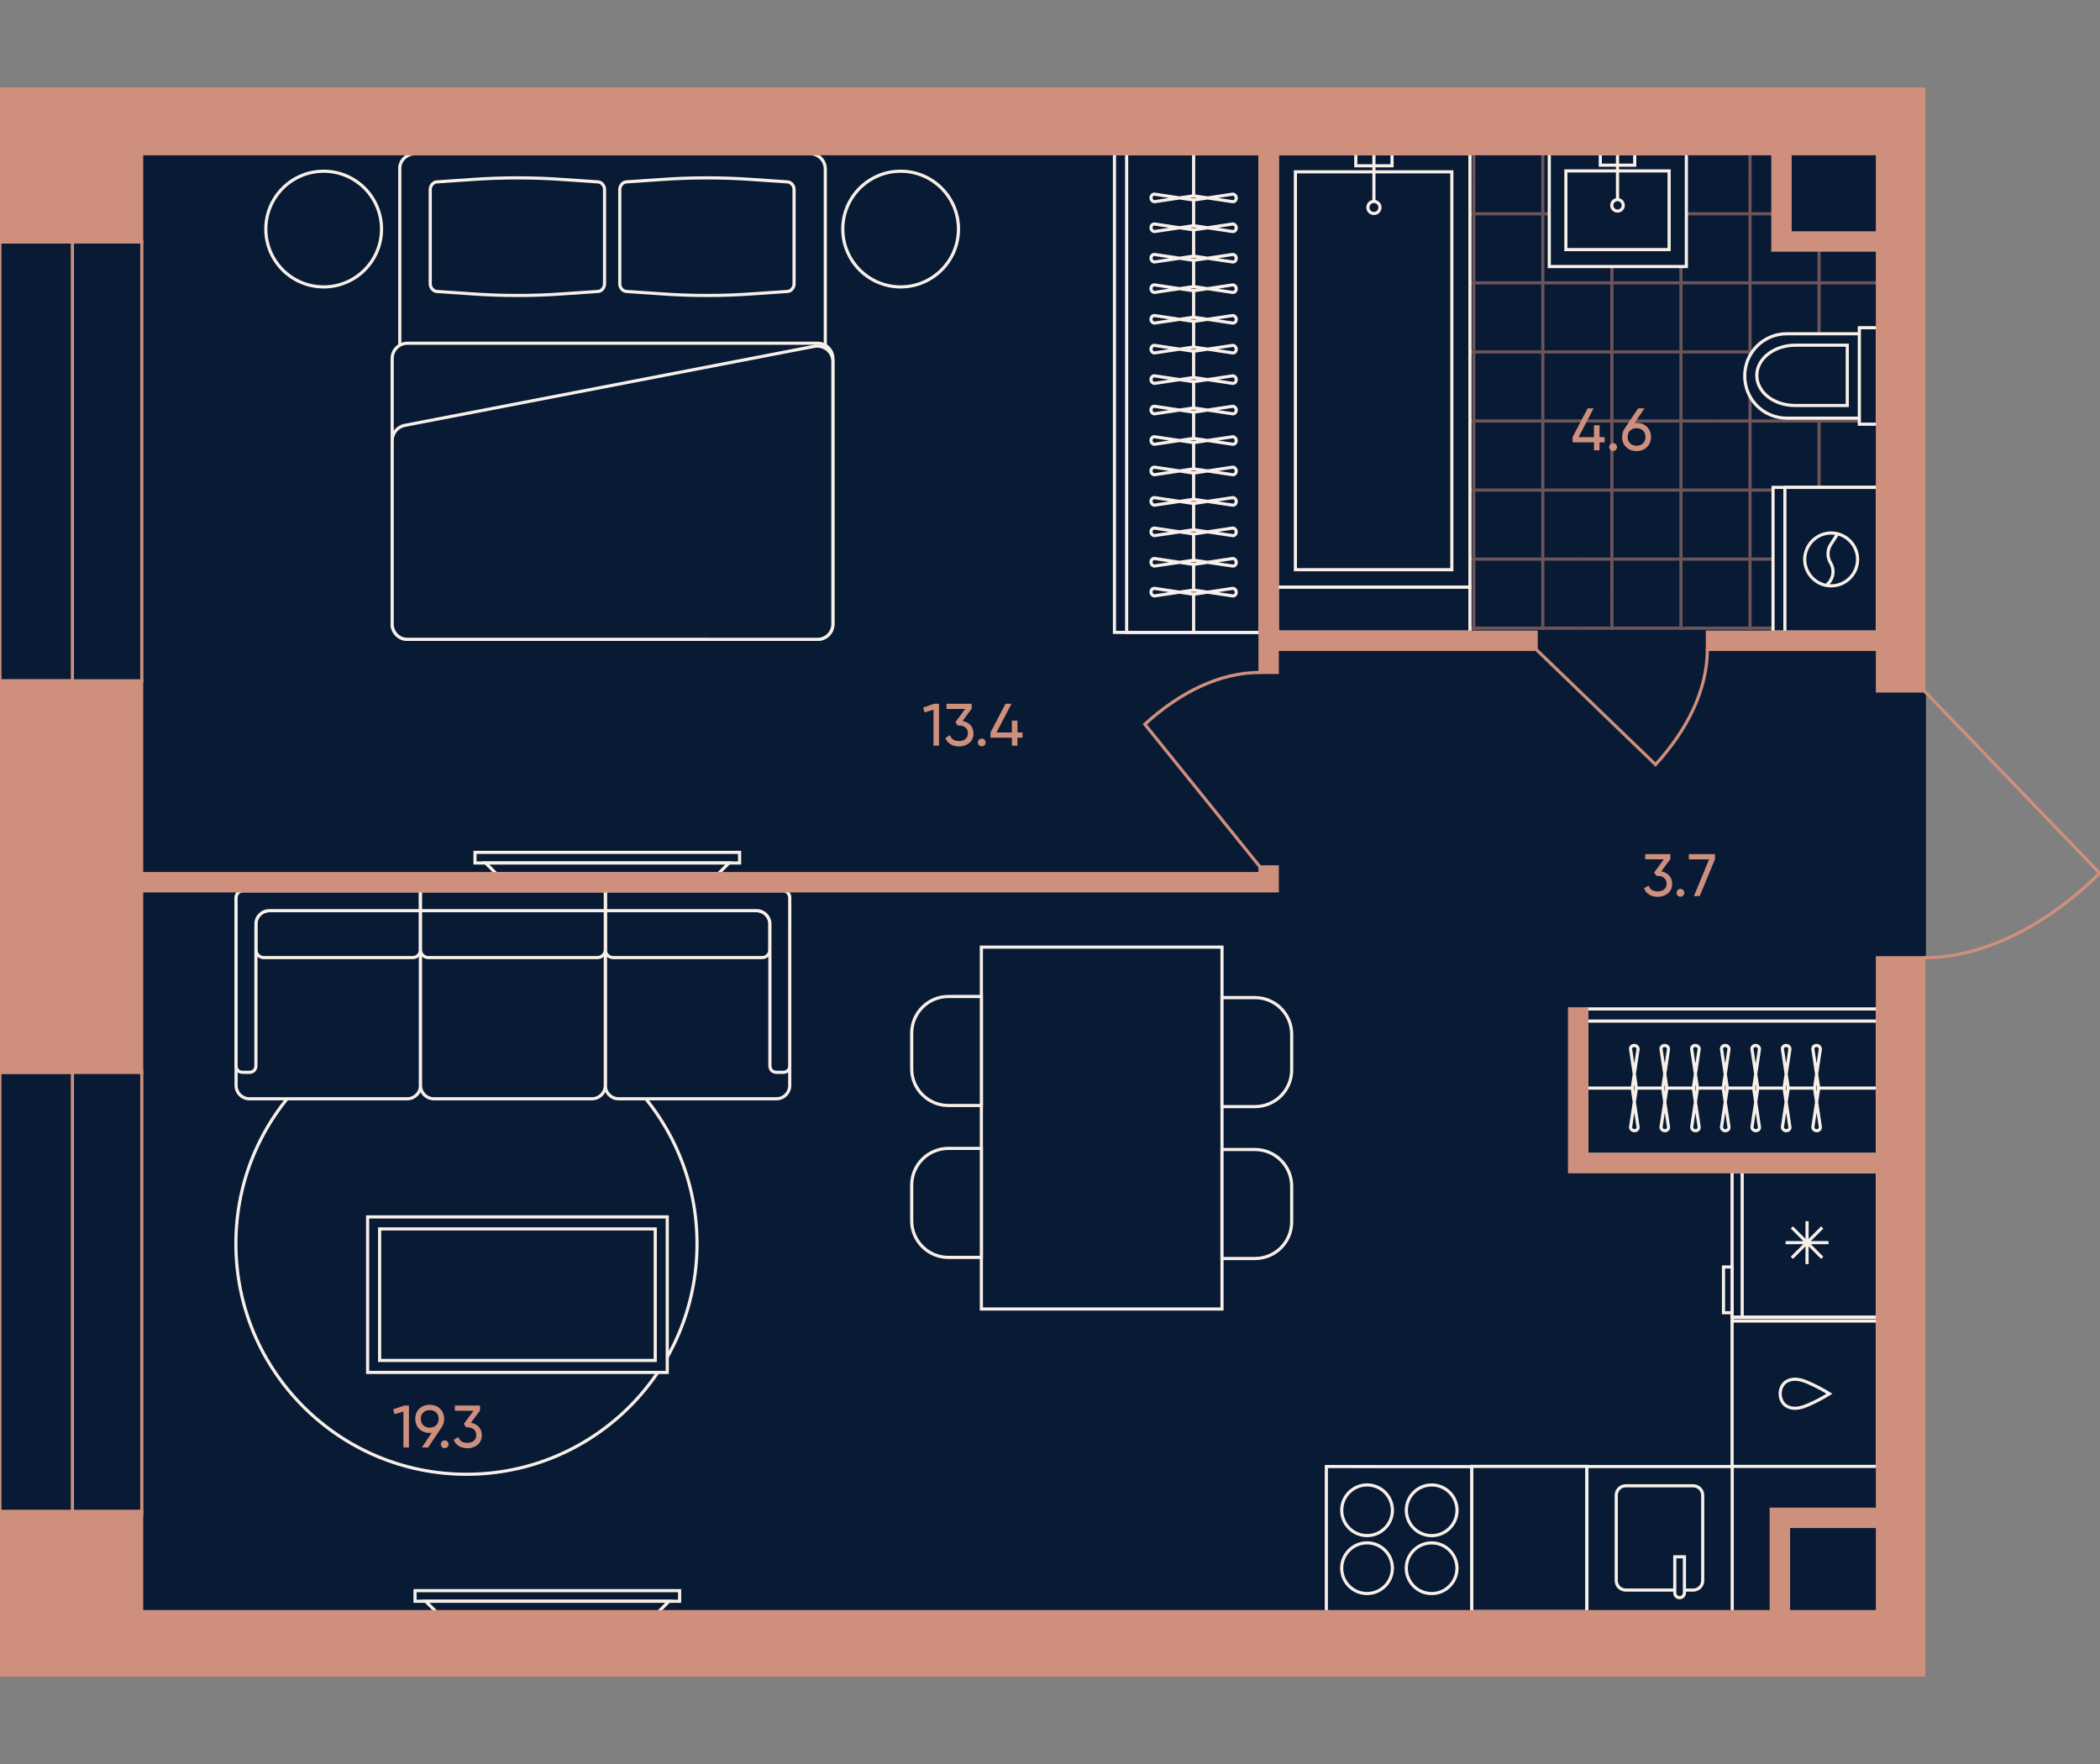 <?xml version="1.0" encoding="utf-8"?>
<!-- Generator: Adobe Illustrator 27.9.0, SVG Export Plug-In . SVG Version: 6.00 Build 0)  -->
<svg version="1.1" id="plan" xmlns="http://www.w3.org/2000/svg" xmlns:xlink="http://www.w3.org/1999/xlink" x="0px" y="0px"
	 viewBox="0 0 500 420" style="enable-background:new 0 0 500 420;" xml:space="preserve">
<rect x="0" y="0" width="500" height="420" fill="#808080" stroke="none"/>
<style type="text/css">
	.st0{fill:#091A35;stroke:#091A35;stroke-width:0.75;}
	.st1{clip-path:url(#SVGID_00000130649142400471330120000014200480373017543301_);}
	.st2{opacity:0.5;clip-path:url(#SVGID_00000018956224374132856980000017853924733639955380_);}
	.st3{fill:none;stroke:#CF8F7D;stroke-width:0.75;}
	.st4{opacity:0.5;clip-path:url(#SVGID_00000065779401178686255070000007861182942023727532_);}
	.st5{opacity:0.5;clip-path:url(#SVGID_00000092428589774787434150000013019483800429760190_);}
	.st6{opacity:0.5;clip-path:url(#SVGID_00000145027990631019000110000018124349105824464302_);}
	.st7{opacity:0.5;clip-path:url(#SVGID_00000031886723092831192750000014534538263360237246_);}
	.st8{opacity:0.5;clip-path:url(#SVGID_00000165224432443043618600000001362951641435883419_);}
	.st9{opacity:0.5;clip-path:url(#SVGID_00000082326253164416523130000017424286103201886890_);}
	.st10{opacity:0.5;clip-path:url(#SVGID_00000052801636052143687660000006951218490455804599_);}
	.st11{opacity:0.5;clip-path:url(#SVGID_00000048484635971368020700000003746931489429210534_);}
	.st12{opacity:0.5;clip-path:url(#SVGID_00000106851542862261548270000007938245176962345904_);}
	.st13{opacity:0.5;clip-path:url(#SVGID_00000009568284678356814160000010367341649622839969_);}
	.st14{opacity:0.5;clip-path:url(#SVGID_00000000906833038695240120000010548625371046172859_);}
	.st15{opacity:0.5;clip-path:url(#SVGID_00000131361746292341049610000016618996727737839534_);}
	.st16{opacity:0.5;clip-path:url(#SVGID_00000029742592893545076430000009236247502589610123_);}
	.st17{opacity:0.5;clip-path:url(#SVGID_00000127759396342010633660000005649766434184220593_);}
	.st18{opacity:0.5;clip-path:url(#SVGID_00000017483204106949319310000002214538321390761605_);}
	.st19{opacity:0.5;clip-path:url(#SVGID_00000008117131244480974810000008160895706371796657_);}
	.st20{opacity:0.5;clip-path:url(#SVGID_00000001662851408117092790000016073192667404229539_);}
	.st21{opacity:0.5;clip-path:url(#SVGID_00000177485493005531131890000004294010627674408593_);}
	.st22{opacity:0.5;clip-path:url(#SVGID_00000120557986530780634460000008791700940660378791_);}
	.st23{opacity:0.5;clip-path:url(#SVGID_00000026874226422466121480000000841692275818850989_);}
	.st24{opacity:0.5;clip-path:url(#SVGID_00000135681443826144746780000017497079001285758647_);}
	.st25{opacity:0.5;clip-path:url(#SVGID_00000026856610627802871960000010683537536667462285_);}
	.st26{opacity:0.5;clip-path:url(#SVGID_00000157271326856643615860000001540503876008013454_);}
	.st27{opacity:0.5;clip-path:url(#SVGID_00000060745340209796998680000003287737239101313179_);}
	.st28{opacity:0.5;clip-path:url(#SVGID_00000145055008334415096860000006713389584827256194_);}
	.st29{opacity:0.5;clip-path:url(#SVGID_00000123434907895990333040000014046829554593627814_);}
	.st30{opacity:0.5;clip-path:url(#SVGID_00000133487703989178558070000006402205914160719039_);}
	.st31{opacity:0.5;clip-path:url(#SVGID_00000075129932526338313440000006155766337965901222_);}
	.st32{opacity:0.5;clip-path:url(#SVGID_00000129173665897144572730000003376936233535699634_);}
	.st33{fill:#091A35;}
	.st34{fill:#091A35;stroke:#F8F0E8;stroke-width:0.75;}
	.st35{fill:none;stroke:#F8F0E8;stroke-width:0.75;}
	.st36{fill-rule:evenodd;clip-rule:evenodd;fill:#091A35;stroke:#F8F0E8;stroke-width:0.75;}
	.st37{fill:none;stroke:#F8F0E8;stroke-width:0.75;stroke-miterlimit:10;}
	.st38{fill:#CF8F7D;}
	.st39{fill:none;stroke:#CF8F7D;stroke-width:0.75;stroke-miterlimit:10;}
	.st40{fill:#CF8F7D;stroke:#CF8F7D;stroke-width:0.75;stroke-miterlimit:10;}
	.st41{fill:none;stroke:#CF8F7D;stroke-width:0.75;stroke-linecap:square;}
</style>
<g id="Floor">
	
		<rect id="_x31_0_00000023241087109692955470000005382281502304382352_" x="-0.075" y="21.161" class="st0" width="458.252" height="377.678"/>
	<g id="Wet_Floor_00000109721621690908538090000002631325872727103110_">
		<g>
			<defs>
				<polygon id="SVGID_1_" points="303.62,150.013 303.62,36.103 422.596,36.103 422.596,59.06 447.5,59.06 
					447.5,150.013 				"/>
			</defs>
			<clipPath id="SVGID_00000083771800853750492090000001281637525152278413_">
				<use xlink:href="#SVGID_1_"  style="overflow:visible;"/>
			</clipPath>
			<g style="clip-path:url(#SVGID_00000083771800853750492090000001281637525152278413_);">
				<g>
					<defs>
						
							<rect id="SVGID_00000176002511229977579290000012892489433722769329_" x="441.337" y="9.787" width="32.889" height="32.889"/>
					</defs>
					<clipPath id="SVGID_00000010287013958993017180000012694254365263916699_">
						<use xlink:href="#SVGID_00000176002511229977579290000012892489433722769329_"  style="overflow:visible;"/>
					</clipPath>
					<g style="opacity:0.5;clip-path:url(#SVGID_00000010287013958993017180000012694254365263916699_);">
						<line class="st3" x1="474.226" y1="18.009" x2="441.337" y2="18.009"/>
						<line class="st3" x1="441.337" y1="34.453" x2="474.226" y2="34.453"/>
						<line class="st3" x1="449.559" y1="9.787" x2="449.559" y2="42.676"/>
						<line class="st3" x1="466.004" y1="42.676" x2="466.004" y2="9.787"/>
					</g>
				</g>
			</g>
			<g style="clip-path:url(#SVGID_00000083771800853750492090000001281637525152278413_);">
				<g>
					<defs>
						
							<rect id="SVGID_00000162335144954760019920000016130148607015376561_" x="441.337" y="42.676" width="32.889" height="32.889"/>
					</defs>
					<clipPath id="SVGID_00000127723405455148425520000011082248433803981962_">
						<use xlink:href="#SVGID_00000162335144954760019920000016130148607015376561_"  style="overflow:visible;"/>
					</clipPath>
					<g style="opacity:0.5;clip-path:url(#SVGID_00000127723405455148425520000011082248433803981962_);">
						<line class="st3" x1="474.226" y1="50.898" x2="441.337" y2="50.898"/>
						<line class="st3" x1="441.337" y1="67.343" x2="474.226" y2="67.343"/>
						<line class="st3" x1="449.559" y1="42.676" x2="449.559" y2="75.565"/>
						<line class="st3" x1="466.004" y1="75.565" x2="466.004" y2="42.676"/>
					</g>
				</g>
			</g>
			<g style="clip-path:url(#SVGID_00000083771800853750492090000001281637525152278413_);">
				<g>
					<defs>
						
							<rect id="SVGID_00000152977759583538346290000001443151979479728045_" x="441.337" y="75.565" width="32.889" height="32.889"/>
					</defs>
					<clipPath id="SVGID_00000121966785450058477030000004498940855139977877_">
						<use xlink:href="#SVGID_00000152977759583538346290000001443151979479728045_"  style="overflow:visible;"/>
					</clipPath>
					<g style="opacity:0.5;clip-path:url(#SVGID_00000121966785450058477030000004498940855139977877_);">
						<line class="st3" x1="474.226" y1="83.787" x2="441.337" y2="83.787"/>
						<line class="st3" x1="441.337" y1="100.232" x2="474.226" y2="100.232"/>
						<line class="st3" x1="449.559" y1="75.565" x2="449.559" y2="108.454"/>
						<line class="st3" x1="466.004" y1="108.454" x2="466.004" y2="75.565"/>
					</g>
				</g>
			</g>
			<g style="clip-path:url(#SVGID_00000083771800853750492090000001281637525152278413_);">
				<g>
					<defs>
						
							<rect id="SVGID_00000030447609299587978770000007757526746425625738_" x="441.337" y="108.454" width="32.889" height="32.889"/>
					</defs>
					<clipPath id="SVGID_00000017510170569929568420000008926996387870504880_">
						<use xlink:href="#SVGID_00000030447609299587978770000007757526746425625738_"  style="overflow:visible;"/>
					</clipPath>
					<g style="opacity:0.5;clip-path:url(#SVGID_00000017510170569929568420000008926996387870504880_);">
						<line class="st3" x1="474.226" y1="116.677" x2="441.337" y2="116.677"/>
						<line class="st3" x1="441.337" y1="133.121" x2="474.226" y2="133.121"/>
						<line class="st3" x1="449.559" y1="108.454" x2="449.559" y2="141.344"/>
						<line class="st3" x1="466.004" y1="141.344" x2="466.004" y2="108.454"/>
					</g>
				</g>
			</g>
			<g style="clip-path:url(#SVGID_00000083771800853750492090000001281637525152278413_);">
				<g>
					<defs>
						
							<rect id="SVGID_00000165943660646870406770000008024769871866123674_" x="441.337" y="141.344" width="32.889" height="32.889"/>
					</defs>
					<clipPath id="SVGID_00000031189444552928116480000001898192747309785755_">
						<use xlink:href="#SVGID_00000165943660646870406770000008024769871866123674_"  style="overflow:visible;"/>
					</clipPath>
					<g style="opacity:0.5;clip-path:url(#SVGID_00000031189444552928116480000001898192747309785755_);">
						<line class="st3" x1="474.226" y1="149.566" x2="441.337" y2="149.566"/>
						<line class="st3" x1="441.337" y1="166.011" x2="474.226" y2="166.011"/>
						<line class="st3" x1="449.559" y1="141.344" x2="449.559" y2="174.233"/>
						<line class="st3" x1="466.004" y1="174.233" x2="466.004" y2="141.344"/>
					</g>
				</g>
			</g>
			<g style="clip-path:url(#SVGID_00000083771800853750492090000001281637525152278413_);">
				<g>
					<defs>
						
							<rect id="SVGID_00000109719197612103483660000017088415266849308860_" x="408.448" y="9.787" width="32.889" height="32.889"/>
					</defs>
					<clipPath id="SVGID_00000036945568480259059090000000709463137655445135_">
						<use xlink:href="#SVGID_00000109719197612103483660000017088415266849308860_"  style="overflow:visible;"/>
					</clipPath>
					<g style="opacity:0.5;clip-path:url(#SVGID_00000036945568480259059090000000709463137655445135_);">
						<line class="st3" x1="441.337" y1="18.009" x2="408.448" y2="18.009"/>
						<line class="st3" x1="408.448" y1="34.453" x2="441.337" y2="34.453"/>
						<line class="st3" x1="416.67" y1="9.787" x2="416.67" y2="42.676"/>
						<line class="st3" x1="433.115" y1="42.676" x2="433.115" y2="9.787"/>
					</g>
				</g>
			</g>
			<g style="clip-path:url(#SVGID_00000083771800853750492090000001281637525152278413_);">
				<g>
					<defs>
						
							<rect id="SVGID_00000168799862632879837720000012823833868866163098_" x="408.448" y="42.676" width="32.889" height="32.889"/>
					</defs>
					<clipPath id="SVGID_00000022553105589112436130000018244729389162981506_">
						<use xlink:href="#SVGID_00000168799862632879837720000012823833868866163098_"  style="overflow:visible;"/>
					</clipPath>
					<g style="opacity:0.5;clip-path:url(#SVGID_00000022553105589112436130000018244729389162981506_);">
						<line class="st3" x1="441.337" y1="50.898" x2="408.448" y2="50.898"/>
						<line class="st3" x1="408.448" y1="67.343" x2="441.337" y2="67.343"/>
						<line class="st3" x1="416.67" y1="42.676" x2="416.67" y2="75.565"/>
						<line class="st3" x1="433.115" y1="75.565" x2="433.115" y2="42.676"/>
					</g>
				</g>
			</g>
			<g style="clip-path:url(#SVGID_00000083771800853750492090000001281637525152278413_);">
				<g>
					<defs>
						
							<rect id="SVGID_00000096054519816144856420000017995484661144882348_" x="408.448" y="75.565" width="32.889" height="32.889"/>
					</defs>
					<clipPath id="SVGID_00000098178632144502108090000016470269839414390667_">
						<use xlink:href="#SVGID_00000096054519816144856420000017995484661144882348_"  style="overflow:visible;"/>
					</clipPath>
					<g style="opacity:0.5;clip-path:url(#SVGID_00000098178632144502108090000016470269839414390667_);">
						<line class="st3" x1="441.337" y1="83.787" x2="408.448" y2="83.787"/>
						<line class="st3" x1="408.448" y1="100.232" x2="441.337" y2="100.232"/>
						<line class="st3" x1="416.67" y1="75.565" x2="416.67" y2="108.454"/>
						<line class="st3" x1="433.115" y1="108.454" x2="433.115" y2="75.565"/>
					</g>
				</g>
			</g>
			<g style="clip-path:url(#SVGID_00000083771800853750492090000001281637525152278413_);">
				<g>
					<defs>
						
							<rect id="SVGID_00000131358469868603142940000005186415707156310662_" x="408.448" y="108.454" width="32.889" height="32.889"/>
					</defs>
					<clipPath id="SVGID_00000168795240255849443520000015091674398476128922_">
						<use xlink:href="#SVGID_00000131358469868603142940000005186415707156310662_"  style="overflow:visible;"/>
					</clipPath>
					<g style="opacity:0.5;clip-path:url(#SVGID_00000168795240255849443520000015091674398476128922_);">
						<line class="st3" x1="441.337" y1="116.677" x2="408.448" y2="116.677"/>
						<line class="st3" x1="408.448" y1="133.121" x2="441.337" y2="133.121"/>
						<line class="st3" x1="416.67" y1="108.454" x2="416.67" y2="141.344"/>
						<line class="st3" x1="433.115" y1="141.344" x2="433.115" y2="108.454"/>
					</g>
				</g>
			</g>
			<g style="clip-path:url(#SVGID_00000083771800853750492090000001281637525152278413_);">
				<g>
					<defs>
						
							<rect id="SVGID_00000030456217061228960000000009351304430661384595_" x="408.448" y="141.344" width="32.889" height="32.889"/>
					</defs>
					<clipPath id="SVGID_00000077290521509940234310000005386229200189272213_">
						<use xlink:href="#SVGID_00000030456217061228960000000009351304430661384595_"  style="overflow:visible;"/>
					</clipPath>
					<g style="opacity:0.5;clip-path:url(#SVGID_00000077290521509940234310000005386229200189272213_);">
						<line class="st3" x1="441.337" y1="149.566" x2="408.448" y2="149.566"/>
						<line class="st3" x1="408.448" y1="166.011" x2="441.337" y2="166.011"/>
						<line class="st3" x1="416.67" y1="141.344" x2="416.67" y2="174.233"/>
						<line class="st3" x1="433.115" y1="174.233" x2="433.115" y2="141.344"/>
					</g>
				</g>
			</g>
			<g style="clip-path:url(#SVGID_00000083771800853750492090000001281637525152278413_);">
				<g>
					<defs>
						
							<rect id="SVGID_00000178896383866772894380000011093056448833886595_" x="375.558" y="9.787" width="32.889" height="32.889"/>
					</defs>
					<clipPath id="SVGID_00000013894190340172496760000014766852680270716323_">
						<use xlink:href="#SVGID_00000178896383866772894380000011093056448833886595_"  style="overflow:visible;"/>
					</clipPath>
					<g style="opacity:0.5;clip-path:url(#SVGID_00000013894190340172496760000014766852680270716323_);">
						<line class="st3" x1="408.448" y1="18.009" x2="375.558" y2="18.009"/>
						<line class="st3" x1="375.558" y1="34.453" x2="408.448" y2="34.453"/>
						<line class="st3" x1="383.781" y1="9.787" x2="383.781" y2="42.676"/>
						<line class="st3" x1="400.225" y1="42.676" x2="400.225" y2="9.787"/>
					</g>
				</g>
			</g>
			<g style="clip-path:url(#SVGID_00000083771800853750492090000001281637525152278413_);">
				<g>
					<defs>
						
							<rect id="SVGID_00000117638924179988760970000004768626947612505791_" x="375.558" y="42.676" width="32.889" height="32.889"/>
					</defs>
					<clipPath id="SVGID_00000101791437577624351470000012413711280557371283_">
						<use xlink:href="#SVGID_00000117638924179988760970000004768626947612505791_"  style="overflow:visible;"/>
					</clipPath>
					<g style="opacity:0.5;clip-path:url(#SVGID_00000101791437577624351470000012413711280557371283_);">
						<line class="st3" x1="408.448" y1="50.898" x2="375.558" y2="50.898"/>
						<line class="st3" x1="375.558" y1="67.343" x2="408.448" y2="67.343"/>
						<line class="st3" x1="383.781" y1="42.676" x2="383.781" y2="75.565"/>
						<line class="st3" x1="400.225" y1="75.565" x2="400.225" y2="42.676"/>
					</g>
				</g>
			</g>
			<g style="clip-path:url(#SVGID_00000083771800853750492090000001281637525152278413_);">
				<g>
					<defs>
						
							<rect id="SVGID_00000069356292169473779390000011269980495596277945_" x="375.558" y="75.565" width="32.889" height="32.889"/>
					</defs>
					<clipPath id="SVGID_00000079479858703758911560000015142636546150740608_">
						<use xlink:href="#SVGID_00000069356292169473779390000011269980495596277945_"  style="overflow:visible;"/>
					</clipPath>
					<g style="opacity:0.5;clip-path:url(#SVGID_00000079479858703758911560000015142636546150740608_);">
						<line class="st3" x1="408.448" y1="83.787" x2="375.558" y2="83.787"/>
						<line class="st3" x1="375.558" y1="100.232" x2="408.448" y2="100.232"/>
						<line class="st3" x1="383.781" y1="75.565" x2="383.781" y2="108.454"/>
						<line class="st3" x1="400.225" y1="108.454" x2="400.225" y2="75.565"/>
					</g>
				</g>
			</g>
			<g style="clip-path:url(#SVGID_00000083771800853750492090000001281637525152278413_);">
				<g>
					<defs>
						
							<rect id="SVGID_00000023985241064779726350000012928123363561218453_" x="375.558" y="108.454" width="32.889" height="32.889"/>
					</defs>
					<clipPath id="SVGID_00000047759182549755964920000012351960079694309271_">
						<use xlink:href="#SVGID_00000023985241064779726350000012928123363561218453_"  style="overflow:visible;"/>
					</clipPath>
					<g style="opacity:0.5;clip-path:url(#SVGID_00000047759182549755964920000012351960079694309271_);">
						<line class="st3" x1="408.448" y1="116.677" x2="375.558" y2="116.677"/>
						<line class="st3" x1="375.558" y1="133.121" x2="408.448" y2="133.121"/>
						<line class="st3" x1="383.781" y1="108.454" x2="383.781" y2="141.344"/>
						<line class="st3" x1="400.225" y1="141.344" x2="400.225" y2="108.454"/>
					</g>
				</g>
			</g>
			<g style="clip-path:url(#SVGID_00000083771800853750492090000001281637525152278413_);">
				<g>
					<defs>
						
							<rect id="SVGID_00000126314914666470786680000018313942096018750394_" x="375.558" y="141.344" width="32.889" height="32.889"/>
					</defs>
					<clipPath id="SVGID_00000096737856526593757210000004887970981775519655_">
						<use xlink:href="#SVGID_00000126314914666470786680000018313942096018750394_"  style="overflow:visible;"/>
					</clipPath>
					<g style="opacity:0.5;clip-path:url(#SVGID_00000096737856526593757210000004887970981775519655_);">
						<line class="st3" x1="408.448" y1="149.566" x2="375.558" y2="149.566"/>
						<line class="st3" x1="375.558" y1="166.011" x2="408.448" y2="166.011"/>
						<line class="st3" x1="383.781" y1="141.344" x2="383.781" y2="174.233"/>
						<line class="st3" x1="400.225" y1="174.233" x2="400.225" y2="141.344"/>
					</g>
				</g>
			</g>
			<g style="clip-path:url(#SVGID_00000083771800853750492090000001281637525152278413_);">
				<g>
					<defs>
						
							<rect id="SVGID_00000054243907171764514670000000514938213765404594_" x="342.669" y="9.787" width="32.889" height="32.889"/>
					</defs>
					<clipPath id="SVGID_00000029735298011721571270000017172175716065584794_">
						<use xlink:href="#SVGID_00000054243907171764514670000000514938213765404594_"  style="overflow:visible;"/>
					</clipPath>
					<g style="opacity:0.5;clip-path:url(#SVGID_00000029735298011721571270000017172175716065584794_);">
						<line class="st3" x1="375.558" y1="18.009" x2="342.669" y2="18.009"/>
						<line class="st3" x1="342.669" y1="34.453" x2="375.558" y2="34.453"/>
						<line class="st3" x1="350.892" y1="9.787" x2="350.892" y2="42.676"/>
						<line class="st3" x1="367.336" y1="42.676" x2="367.336" y2="9.787"/>
					</g>
				</g>
			</g>
			<g style="clip-path:url(#SVGID_00000083771800853750492090000001281637525152278413_);">
				<g>
					<defs>
						
							<rect id="SVGID_00000145025920040505660490000016959661113456956053_" x="342.669" y="42.676" width="32.889" height="32.889"/>
					</defs>
					<clipPath id="SVGID_00000132089789347177264010000011029638901630472345_">
						<use xlink:href="#SVGID_00000145025920040505660490000016959661113456956053_"  style="overflow:visible;"/>
					</clipPath>
					<g style="opacity:0.5;clip-path:url(#SVGID_00000132089789347177264010000011029638901630472345_);">
						<line class="st3" x1="375.558" y1="50.898" x2="342.669" y2="50.898"/>
						<line class="st3" x1="342.669" y1="67.343" x2="375.558" y2="67.343"/>
						<line class="st3" x1="350.892" y1="42.676" x2="350.892" y2="75.565"/>
						<line class="st3" x1="367.336" y1="75.565" x2="367.336" y2="42.676"/>
					</g>
				</g>
			</g>
			<g style="clip-path:url(#SVGID_00000083771800853750492090000001281637525152278413_);">
				<g>
					<defs>
						
							<rect id="SVGID_00000109747263847665289890000012028030641897233326_" x="342.669" y="75.565" width="32.889" height="32.889"/>
					</defs>
					<clipPath id="SVGID_00000112631597635413747080000006086799559777178773_">
						<use xlink:href="#SVGID_00000109747263847665289890000012028030641897233326_"  style="overflow:visible;"/>
					</clipPath>
					<g style="opacity:0.5;clip-path:url(#SVGID_00000112631597635413747080000006086799559777178773_);">
						<line class="st3" x1="375.558" y1="83.787" x2="342.669" y2="83.787"/>
						<line class="st3" x1="342.669" y1="100.232" x2="375.558" y2="100.232"/>
						<line class="st3" x1="350.892" y1="75.565" x2="350.892" y2="108.454"/>
						<line class="st3" x1="367.336" y1="108.454" x2="367.336" y2="75.565"/>
					</g>
				</g>
			</g>
			<g style="clip-path:url(#SVGID_00000083771800853750492090000001281637525152278413_);">
				<g>
					<defs>
						
							<rect id="SVGID_00000170268983108278733390000011710387586150006702_" x="342.669" y="108.454" width="32.889" height="32.889"/>
					</defs>
					<clipPath id="SVGID_00000102530056875775263840000016147143246701738898_">
						<use xlink:href="#SVGID_00000170268983108278733390000011710387586150006702_"  style="overflow:visible;"/>
					</clipPath>
					<g style="opacity:0.5;clip-path:url(#SVGID_00000102530056875775263840000016147143246701738898_);">
						<line class="st3" x1="375.558" y1="116.677" x2="342.669" y2="116.677"/>
						<line class="st3" x1="342.669" y1="133.121" x2="375.558" y2="133.121"/>
						<line class="st3" x1="350.892" y1="108.454" x2="350.892" y2="141.344"/>
						<line class="st3" x1="367.336" y1="141.344" x2="367.336" y2="108.454"/>
					</g>
				</g>
			</g>
			<g style="clip-path:url(#SVGID_00000083771800853750492090000001281637525152278413_);">
				<g>
					<defs>
						
							<rect id="SVGID_00000097473708656867649920000012984499116027197836_" x="342.669" y="141.344" width="32.889" height="32.889"/>
					</defs>
					<clipPath id="SVGID_00000021811786020648529490000009553475081594526895_">
						<use xlink:href="#SVGID_00000097473708656867649920000012984499116027197836_"  style="overflow:visible;"/>
					</clipPath>
					<g style="opacity:0.5;clip-path:url(#SVGID_00000021811786020648529490000009553475081594526895_);">
						<line class="st3" x1="375.558" y1="149.566" x2="342.669" y2="149.566"/>
						<line class="st3" x1="342.669" y1="166.011" x2="375.558" y2="166.011"/>
						<line class="st3" x1="350.892" y1="141.344" x2="350.892" y2="174.233"/>
						<line class="st3" x1="367.336" y1="174.233" x2="367.336" y2="141.344"/>
					</g>
				</g>
			</g>
			<g style="clip-path:url(#SVGID_00000083771800853750492090000001281637525152278413_);">
				<g>
					<defs>
						
							<rect id="SVGID_00000108269368133758256760000007704261270128411831_" x="309.78" y="9.787" width="32.889" height="32.889"/>
					</defs>
					<clipPath id="SVGID_00000056406603393795141810000002907088835188145836_">
						<use xlink:href="#SVGID_00000108269368133758256760000007704261270128411831_"  style="overflow:visible;"/>
					</clipPath>
					<g style="opacity:0.5;clip-path:url(#SVGID_00000056406603393795141810000002907088835188145836_);">
						<line class="st3" x1="342.669" y1="18.009" x2="309.78" y2="18.009"/>
						<line class="st3" x1="309.78" y1="34.453" x2="342.669" y2="34.453"/>
						<line class="st3" x1="318.002" y1="9.787" x2="318.002" y2="42.676"/>
						<line class="st3" x1="334.447" y1="42.676" x2="334.447" y2="9.787"/>
					</g>
				</g>
			</g>
			<g style="clip-path:url(#SVGID_00000083771800853750492090000001281637525152278413_);">
				<g>
					<defs>
						
							<rect id="SVGID_00000122678727592044895800000016558088175391868832_" x="309.78" y="42.676" width="32.889" height="32.889"/>
					</defs>
					<clipPath id="SVGID_00000104701060902740832490000005823917371592184464_">
						<use xlink:href="#SVGID_00000122678727592044895800000016558088175391868832_"  style="overflow:visible;"/>
					</clipPath>
					<g style="opacity:0.5;clip-path:url(#SVGID_00000104701060902740832490000005823917371592184464_);">
						<line class="st3" x1="342.669" y1="50.898" x2="309.78" y2="50.898"/>
						<line class="st3" x1="309.78" y1="67.343" x2="342.669" y2="67.343"/>
						<line class="st3" x1="318.002" y1="42.676" x2="318.002" y2="75.565"/>
						<line class="st3" x1="334.447" y1="75.565" x2="334.447" y2="42.676"/>
					</g>
				</g>
			</g>
			<g style="clip-path:url(#SVGID_00000083771800853750492090000001281637525152278413_);">
				<g>
					<defs>
						
							<rect id="SVGID_00000177461990589026561190000016578287020556188824_" x="309.78" y="75.565" width="32.889" height="32.889"/>
					</defs>
					<clipPath id="SVGID_00000094613911852114247650000002412571074936596921_">
						<use xlink:href="#SVGID_00000177461990589026561190000016578287020556188824_"  style="overflow:visible;"/>
					</clipPath>
					<g style="opacity:0.5;clip-path:url(#SVGID_00000094613911852114247650000002412571074936596921_);">
						<line class="st3" x1="342.669" y1="83.787" x2="309.78" y2="83.787"/>
						<line class="st3" x1="309.78" y1="100.232" x2="342.669" y2="100.232"/>
						<line class="st3" x1="318.002" y1="75.565" x2="318.002" y2="108.454"/>
						<line class="st3" x1="334.447" y1="108.454" x2="334.447" y2="75.565"/>
					</g>
				</g>
			</g>
			<g style="clip-path:url(#SVGID_00000083771800853750492090000001281637525152278413_);">
				<g>
					<defs>
						
							<rect id="SVGID_00000152257229260609058980000001102736957439308457_" x="309.78" y="108.454" width="32.889" height="32.889"/>
					</defs>
					<clipPath id="SVGID_00000183960462099462193550000017740840400758406790_">
						<use xlink:href="#SVGID_00000152257229260609058980000001102736957439308457_"  style="overflow:visible;"/>
					</clipPath>
					<g style="opacity:0.5;clip-path:url(#SVGID_00000183960462099462193550000017740840400758406790_);">
						<line class="st3" x1="342.669" y1="116.677" x2="309.78" y2="116.677"/>
						<line class="st3" x1="309.78" y1="133.121" x2="342.669" y2="133.121"/>
						<line class="st3" x1="318.002" y1="108.454" x2="318.002" y2="141.344"/>
						<line class="st3" x1="334.447" y1="141.344" x2="334.447" y2="108.454"/>
					</g>
				</g>
			</g>
			<g style="clip-path:url(#SVGID_00000083771800853750492090000001281637525152278413_);">
				<g>
					<defs>
						
							<rect id="SVGID_00000120538342166737616330000011669364578687473050_" x="309.78" y="141.344" width="32.889" height="32.889"/>
					</defs>
					<clipPath id="SVGID_00000154412223283424872350000001527837593618242212_">
						<use xlink:href="#SVGID_00000120538342166737616330000011669364578687473050_"  style="overflow:visible;"/>
					</clipPath>
					<g style="opacity:0.5;clip-path:url(#SVGID_00000154412223283424872350000001527837593618242212_);">
						<line class="st3" x1="342.669" y1="149.566" x2="309.78" y2="149.566"/>
						<line class="st3" x1="309.78" y1="166.011" x2="342.669" y2="166.011"/>
						<line class="st3" x1="318.002" y1="141.344" x2="318.002" y2="174.233"/>
						<line class="st3" x1="334.447" y1="174.233" x2="334.447" y2="141.344"/>
					</g>
				</g>
			</g>
			<g style="clip-path:url(#SVGID_00000083771800853750492090000001281637525152278413_);">
				<g>
					<defs>
						
							<rect id="SVGID_00000121241560200242491870000004601384175493292735_" x="276.89" y="9.787" width="32.889" height="32.889"/>
					</defs>
					<clipPath id="SVGID_00000127033550519148255600000015807509741103270325_">
						<use xlink:href="#SVGID_00000121241560200242491870000004601384175493292735_"  style="overflow:visible;"/>
					</clipPath>
					<g style="opacity:0.5;clip-path:url(#SVGID_00000127033550519148255600000015807509741103270325_);">
						<line class="st3" x1="309.78" y1="18.009" x2="276.891" y2="18.009"/>
						<line class="st3" x1="276.891" y1="34.453" x2="309.78" y2="34.453"/>
						<line class="st3" x1="285.113" y1="9.787" x2="285.113" y2="42.676"/>
						<line class="st3" x1="301.558" y1="42.676" x2="301.558" y2="9.787"/>
					</g>
				</g>
			</g>
			<g style="clip-path:url(#SVGID_00000083771800853750492090000001281637525152278413_);">
				<g>
					<defs>
						
							<rect id="SVGID_00000051381653158035849730000007833370284129331086_" x="276.89" y="42.676" width="32.889" height="32.889"/>
					</defs>
					<clipPath id="SVGID_00000064330300836464406590000011964033577740076705_">
						<use xlink:href="#SVGID_00000051381653158035849730000007833370284129331086_"  style="overflow:visible;"/>
					</clipPath>
					<g style="opacity:0.5;clip-path:url(#SVGID_00000064330300836464406590000011964033577740076705_);">
						<line class="st3" x1="309.78" y1="50.898" x2="276.891" y2="50.898"/>
						<line class="st3" x1="276.891" y1="67.343" x2="309.78" y2="67.343"/>
						<line class="st3" x1="285.113" y1="42.676" x2="285.113" y2="75.565"/>
						<line class="st3" x1="301.558" y1="75.565" x2="301.558" y2="42.676"/>
					</g>
				</g>
			</g>
			<g style="clip-path:url(#SVGID_00000083771800853750492090000001281637525152278413_);">
				<g>
					<defs>
						
							<rect id="SVGID_00000043442634226844167620000016256300182070846857_" x="276.89" y="75.565" width="32.889" height="32.889"/>
					</defs>
					<clipPath id="SVGID_00000018954920885042445870000013700204131319209624_">
						<use xlink:href="#SVGID_00000043442634226844167620000016256300182070846857_"  style="overflow:visible;"/>
					</clipPath>
					<g style="opacity:0.5;clip-path:url(#SVGID_00000018954920885042445870000013700204131319209624_);">
						<line class="st3" x1="309.78" y1="83.787" x2="276.891" y2="83.787"/>
						<line class="st3" x1="276.891" y1="100.232" x2="309.78" y2="100.232"/>
						<line class="st3" x1="285.113" y1="75.565" x2="285.113" y2="108.454"/>
						<line class="st3" x1="301.558" y1="108.454" x2="301.558" y2="75.565"/>
					</g>
				</g>
			</g>
			<g style="clip-path:url(#SVGID_00000083771800853750492090000001281637525152278413_);">
				<g>
					<defs>
						
							<rect id="SVGID_00000140722805276401895350000008286077539403343782_" x="276.89" y="108.454" width="32.889" height="32.889"/>
					</defs>
					<clipPath id="SVGID_00000031904353856783594580000008981449303190794141_">
						<use xlink:href="#SVGID_00000140722805276401895350000008286077539403343782_"  style="overflow:visible;"/>
					</clipPath>
					<g style="opacity:0.5;clip-path:url(#SVGID_00000031904353856783594580000008981449303190794141_);">
						<line class="st3" x1="309.78" y1="116.677" x2="276.891" y2="116.677"/>
						<line class="st3" x1="276.891" y1="133.121" x2="309.78" y2="133.121"/>
						<line class="st3" x1="285.113" y1="108.454" x2="285.113" y2="141.344"/>
						<line class="st3" x1="301.558" y1="141.344" x2="301.558" y2="108.454"/>
					</g>
				</g>
			</g>
			<g style="clip-path:url(#SVGID_00000083771800853750492090000001281637525152278413_);">
				<g>
					<defs>
						
							<rect id="SVGID_00000088108813204312498940000016999962469123276205_" x="276.89" y="141.344" width="32.889" height="32.889"/>
					</defs>
					<clipPath id="SVGID_00000099635040397500212660000008753843997339703482_">
						<use xlink:href="#SVGID_00000088108813204312498940000016999962469123276205_"  style="overflow:visible;"/>
					</clipPath>
					<g style="opacity:0.5;clip-path:url(#SVGID_00000099635040397500212660000008753843997339703482_);">
						<line class="st3" x1="309.78" y1="149.566" x2="276.891" y2="149.566"/>
						<line class="st3" x1="276.891" y1="166.011" x2="309.78" y2="166.011"/>
						<line class="st3" x1="285.113" y1="141.344" x2="285.113" y2="174.233"/>
						<line class="st3" x1="301.558" y1="174.233" x2="301.558" y2="141.344"/>
					</g>
				</g>
			</g>
		</g>
	</g>
</g>
<g id="Furniture">
	<g id="Bathroom_00000000193376795011761420000012462766958849136281_">
		<g id="WC_00000136412491001746595020000016915639121045366424_">
			<g>
				<path class="st33" d="M442.699,79.462v20.104v1.436h4.308v-22.976h-4.308V79.462z"/>
				<path class="st33" d="M425.467,79.462c-5.6,0-10.052,4.452-10.052,10.052c0,5.6,4.452,10.052,10.052,10.052h17.232
					v-20.104H425.467z"/>
				<path class="st34" d="M442.699,79.462v20.104 M442.699,79.462h-17.232c-5.6,0-10.052,4.452-10.052,10.052
					c0,5.6,4.452,10.052,10.052,10.052h17.232 M442.699,79.462v-1.436h4.308v22.976h-4.308v-1.436"/>
				<path id="WC_00000116942150036221879040000004528662651765930662_" class="st34" d="M427.477,82.191
					c-5.026,0-9.19,3.159-9.19,7.18c0,4.021,4.021,7.18,9.19,7.18h12.35v-14.36H427.477z"/>
			</g>
		</g>
		<g id="WM_00000160186076395595205930000011767802925184076190_">
			<g>
				
					<rect id="Rectangle_105_x5F_4_00000030488070271751400740000004873077868604862623_" x="422.153" y="116.045" class="st34" width="24.853" height="34.461"/>
				
					<rect id="Rectangle_106_x5F_8_00000121237438482819053380000016446021193659311801_" x="424.977" y="116.045" class="st34" width="22.03" height="34.461"/>
				<g id="Vector_3_00000181796974242004406870000017707507626956742547_">
					<path class="st33" d="M429.697,133.197c0-3.462,2.832-6.294,6.294-6.294s6.294,2.832,6.294,6.294
						c0,3.462-2.832,6.294-6.294,6.294S429.697,136.659,429.697,133.197z"/>
					<path class="st35" d="M437.565,127.06l-1.731,2.675c-0.787,1.259-0.787,2.99,0,4.249
						c0.944,1.574,0.787,3.462-0.472,4.878l-0.523,0.523 M429.697,133.197c0-3.462,2.832-6.294,6.294-6.294
						s6.294,2.832,6.294,6.294c0,3.462-2.832,6.294-6.294,6.294S429.697,136.659,429.697,133.197z"/>
				</g>
			</g>
		</g>
		<g id="Sink_00000067915907476554360750000002975739945967238016_">
			<g>
				
					<rect id="Rectangle_105_x5F_2_00000138555180240954470040000017180889795822786732_" x="368.87" y="36.597" class="st34" width="32.643" height="26.867"/>
				
					<rect id="Rectangle_106_x5F_3_00000093858939226507143460000017180894306088217235_" x="372.83" y="40.694" class="st34" width="24.584" height="18.73"/>
				<g id="Tap_2_00000059297036448562031810000009112795374380107421_">
					
						<rect id="Rectangle_106_x5F_4_00000109717657708264278570000000178651991430653108_" x="381.025" y="36.597" class="st34" width="8.195" height="2.732"/>
					
						<circle id="Ellipse_108_x5F_2_00000111175639279078324250000009282079167638390666_" class="st34" cx="385.123" cy="48.889" r="1.366"/>
					<path id="Vector_19_x5F_2_00000075855418380634828030000012269201846700094640_" class="st34" d="M385.123,47.523V36.597"/>
				</g>
			</g>
		</g>
		<g id="Bath_00000118376419463945878880000014647806027610808487_">
			<g>
				<g>
					
						<rect id="Rectangle_105_x5F_3_00000049180079185732483530000001293093957108073371_" x="304.113" y="36.597" class="st34" width="45.875" height="103.218"/>
					
						<rect id="Rectangle_106_x5F_5_00000110470767185674361070000015028089037406817171_" x="308.427" y="40.911" class="st34" width="37.246" height="94.73"/>
					<g id="Tap_3_00000054979808149161508880000010773212192277519038_">
						
							<rect id="Rectangle_106_x5F_6_00000070814823704621613800000012543903100897787065_" x="322.808" y="36.597" class="st34" width="8.629" height="2.876"/>
						
							<circle id="Ellipse_108_x5F_3_00000119099118367891316690000002664683312050294953_" class="st34" cx="327.122" cy="49.395" r="1.438"/>
						<path id="Vector_19_x5F_3_00000127030622017275425570000003170500121264357774_" class="st34" d="M327.122,47.958V36.597"
							/>
					</g>
				</g>
				
					<rect x="304.113" y="139.815" transform="matrix(-1 -1.224647e-16 1.224647e-16 -1 654.101 290.322)" class="st34" width="45.875" height="10.692"/>
			</g>
		</g>
	</g>
	<g id="Sofa_00000177476914389072085330000008986773992165527199_">
		<g id="TV_00000177441989725392355270000014215982659799915933_">
		</g>
		<g id="Small_x5F_table_00000038377752588075481400000018441050307655140237_">
			
				<circle id="Ellipse_110_00000025416686469008052760000002692164123085307270_" class="st34" cx="111.062" cy="296.121" r="54.897"/>
			<g id="Table_00000056403647861829020100000004814114538564646059_">
				
					<rect id="Rectangle_115_00000152227533018106718350000003160615661638599309_" x="87.53" y="289.741" class="st34" width="71.338" height="37.027"/>
				
					<rect id="Rectangle_116_x5F_3_00000175285968578600682070000008114012592424474507_" x="90.389" y="292.6" class="st34" width="65.62" height="31.309"/>
			</g>
		</g>
		<g id="TV_00000099626402756704920340000014890177266353384857_">
			<g>
				
					<rect id="Rectangle_116_x5F_2_00000101801157541262689000000012381900670448129469_" x="113.095" y="202.947" class="st34" width="62.999" height="2.525"/>
				<path id="Rectangle_117_x5F_2_00000060752926809420667180000007519818032048277647_" class="st34" d="M173.569,205.472
					h-57.949l2.525,2.525h52.899L173.569,205.472z"/>
			</g>
		</g>
		<g id="Big_x5F_table_00000096039590310234355280000015703612849666962621_">
			<g>
				
					<rect id="Rectangle_115_00000160187255106720642660000016002809070083800219_" x="233.66" y="225.506" class="st34" width="57.295" height="86.158"/>
				<g>
					<path class="st34" d="M290.955,263.476v-25.949h7.857c4.822,0,8.732,3.909,8.732,8.732v8.486
						c0,4.822-3.909,8.732-8.732,8.732H290.955z"/>
					<path class="st34" d="M290.955,299.645v-25.949h7.857c4.822,0,8.732,3.909,8.732,8.732v8.486
						c0,4.822-3.909,8.732-8.732,8.732H290.955z"/>
				</g>
				<g>
					<path class="st34" d="M233.66,263.21V237.261h-7.857c-4.822,0-8.732,3.909-8.732,8.732v8.486
						c0,4.822,3.909,8.732,8.732,8.732H233.66z"/>
					<path class="st34" d="M233.66,299.38v-25.949h-7.857c-4.822,0-8.732,3.909-8.732,8.732v8.486
						c0,4.822,3.909,8.732,8.732,8.732H233.66z"/>
				</g>
			</g>
		</g>
		<g id="TV_x5F_stand_00000075123418846751151880000012385099062868170422_">
			<g>
				
					<rect id="Rectangle_116_x5F_2_00000123440055606477171040000007293479730304775344_" x="98.816" y="378.726" class="st34" width="62.999" height="2.525"/>
				<path id="Rectangle_117_x5F_2_00000070081164564004278400000010052010900156555396_" class="st34" d="M159.29,381.252
					h-57.949l2.525,2.525h52.899L159.29,381.252z"/>
			</g>
		</g>
		<g id="Large_x5F_bed_00000110434709844847178020000002251358466454007191_">
			<g id="Bed_00000100364637180400560190000003034355621230489019_">
			</g>
			<g>
				
					<circle id="Ellipse_112_00000152977619733532565550000014603114640024622472_" class="st34" cx="77.066" cy="54.538" r="13.773"/>
				
					<circle id="Ellipse_113_00000080195822471352419820000014179774957611393938_" class="st34" cx="214.437" cy="54.538" r="13.773"/>
				<g id="Bed_00000077316362082495751790000013602947911345633155_">
					<path id="Rectangle_108_x5F_3_00000016763114353921574970000018053897557212792245_" class="st34" d="M98.813,36.597h94.058
						c1.994,0,3.625,1.631,3.625,3.625v108.375c0,1.994-1.631,3.625-3.625,3.625H98.813
						c-1.994,0-3.625-1.631-3.625-3.625V40.04C95.189,38.228,96.82,36.597,98.813,36.597z"/>
					<path id="Rectangle_112_x5F_3_00000001637202045187093820000003147293606423322785_" class="st34" d="M93.376,85.347
						c0-1.994,1.631-3.625,3.625-3.625h97.682c1.994,0,3.625,1.631,3.625,3.625v63.249
						c0,1.994-1.631,3.625-3.625,3.625H97.001c-1.994,0-3.625-1.631-3.625-3.625V85.347z"/>
					<path id="Rectangle_111_x5F_3_00000080206635549125061880000008841104977472277681_" class="st34" d="M93.376,104.92
						c0-1.812,1.269-3.262,2.9-3.625l97.682-18.848c2.175-0.362,4.349,1.269,4.349,3.625v62.524
						c0,1.994-1.631,3.625-3.625,3.625H97.001c-1.994,0-3.625-1.631-3.625-3.625V104.92z"/>
					<path id="Rectangle_110_00000140705558506169015170000005348025170248081339_" class="st34" d="M147.564,45.114
						c0-0.906,0.725-1.812,1.631-1.812l7.974-0.544c7.43-0.544,14.861-0.544,22.291,0l7.974,0.544
						c0.906,0,1.631,0.906,1.631,1.812v22.472c0,0.906-0.725,1.812-1.631,1.812l-7.974,0.544
						c-7.43,0.544-14.861,0.544-22.291,0l-7.974-0.544c-0.906,0-1.631-0.906-1.631-1.812V45.114z"/>
					<path id="Rectangle_113_x5F_5_00000181808600427960610580000017167435956601689510_" class="st34" d="M102.438,45.114
						c0-0.906,0.725-1.812,1.631-1.812l7.974-0.544c7.43-0.544,14.861-0.544,22.291,0l7.974,0.544
						c0.906,0,1.631,0.906,1.631,1.812v22.472c0,0.906-0.725,1.812-1.631,1.812l-7.974,0.544
						c-7.43,0.544-14.861,0.544-22.291,0l-7.974-0.544c-0.906,0-1.631-0.906-1.631-1.812V45.114z"/>
				</g>
			</g>
		</g>
		<g id="Wardrobe_00000150097927828870496610000011012897153072333706_">
			
				<rect id="Rectangle_116_x5F_4_00000058573265072862396460000014807221144008083612_" x="265.348" y="36.597" class="st34" width="34.654" height="113.975"/>
			
				<rect id="Rectangle_117_x5F_3_00000072961742436500418580000006209257511161403799_" x="268.248" y="36.597" class="st34" width="31.754" height="113.975"/>
			<path id="Vector_25_00000153695364206983930720000016969032304066317958_" class="st34" d="M284.197,150.573V36.597"/>
			<g id="Vector_4_00000096018097650489771380000017554592510902773435_">
				<path class="st34" d="M293.332,141.856c0.58,0.145,1.015-0.29,1.015-0.87s-0.58-1.015-1.015-0.87l-8.7,1.305
					c-0.29,0-0.58,0-0.87,0l-8.7-1.305c-0.58-0.145-1.015,0.29-1.015,0.87s0.58,1.015,1.015,0.87l8.7-1.305
					c0.29,0,0.58,0,0.87,0L293.332,141.856z"/>
				<path class="st34" d="M293.332,134.751c0.58,0.145,1.015-0.29,1.015-0.87c0-0.58-0.58-1.015-1.015-0.87l-8.7,1.305
					c-0.29,0-0.58,0-0.87,0l-8.7-1.305c-0.58-0.145-1.015,0.29-1.015,0.87c0,0.58,0.58,1.015,1.015,0.87l8.7-1.305
					c0.29,0,0.58,0,0.87,0L293.332,134.751z"/>
				<path class="st34" d="M293.332,127.501c0.58,0.145,1.015-0.29,1.015-0.87c0-0.58-0.58-1.015-1.015-0.87l-8.7,1.305
					c-0.29,0-0.58,0-0.87,0l-8.7-1.305c-0.58-0.145-1.015,0.29-1.015,0.87c0,0.58,0.58,1.015,1.015,0.87l8.7-1.305
					c0.29,0,0.58,0,0.87,0L293.332,127.501z"/>
				<path class="st34" d="M293.332,120.252c0.58,0.145,1.015-0.29,1.015-0.87s-0.58-1.015-1.015-0.87l-8.7,1.305
					c-0.29,0-0.58,0-0.87,0l-8.7-1.305c-0.58-0.145-1.015,0.29-1.015,0.87s0.58,1.015,1.015,0.87l8.7-1.305
					c0.29,0,0.58,0,0.87,0L293.332,120.252z"/>
				<path class="st34" d="M293.332,113.002c0.58,0.145,1.015-0.29,1.015-0.87c0-0.58-0.58-1.015-1.015-0.87l-8.7,1.305
					c-0.29,0-0.58,0-0.87,0l-8.7-1.305c-0.58-0.145-1.015,0.29-1.015,0.87c0,0.58,0.58,1.015,1.015,0.87l8.7-1.305
					c0.29,0,0.58,0,0.87,0L293.332,113.002z"/>
				<path class="st34" d="M293.332,105.752c0.58,0.145,1.015-0.29,1.015-0.87s-0.58-1.015-1.015-0.87l-8.7,1.305
					c-0.29,0-0.58,0-0.87,0l-8.7-1.305c-0.58-0.145-1.015,0.29-1.015,0.87s0.58,1.015,1.015,0.87l8.7-1.305
					c0.29,0,0.58,0,0.87,0L293.332,105.752z"/>
				<path class="st34" d="M293.332,98.502c0.58,0.145,1.015-0.29,1.015-0.87s-0.58-1.015-1.015-0.87l-8.7,1.305
					c-0.29,0-0.58,0-0.87,0l-8.7-1.305c-0.58-0.145-1.015,0.29-1.015,0.87s0.58,1.015,1.015,0.87l8.7-1.305
					c0.29,0,0.58,0,0.87,0L293.332,98.502z"/>
				<path class="st34" d="M293.332,91.252c0.58,0.145,1.015-0.29,1.015-0.87s-0.58-1.015-1.015-0.87l-8.7,1.305
					c-0.29,0-0.58,0-0.87,0l-8.7-1.305c-0.58-0.145-1.015,0.29-1.015,0.87s0.58,1.015,1.015,0.87l8.7-1.305
					c0.29,0,0.58,0,0.87,0L293.332,91.252z"/>
				<path class="st34" d="M293.332,84.002c0.58,0.145,1.015-0.29,1.015-0.87s-0.58-1.015-1.015-0.87l-8.7,1.305
					c-0.29,0-0.58,0-0.87,0l-8.7-1.305c-0.58-0.145-1.015,0.29-1.015,0.87s0.58,1.015,1.015,0.87l8.7-1.305
					c0.29,0,0.58,0,0.87,0L293.332,84.002z"/>
				<path class="st34" d="M293.332,76.898c0.58,0.145,1.015-0.29,1.015-0.87c0-0.58-0.58-1.015-1.015-0.87l-8.7,1.305
					c-0.29,0-0.58,0-0.87,0l-8.7-1.305c-0.58-0.145-1.015,0.29-1.015,0.87c0,0.58,0.58,1.015,1.015,0.87l8.7-1.305
					c0.29,0,0.58,0,0.87,0L293.332,76.898z"/>
				<path class="st34" d="M293.332,69.6c0.58,0.145,1.015-0.29,1.015-0.87s-0.58-1.015-1.015-0.87l-8.7,1.305
					c-0.29,0-0.58,0-0.87,0l-8.7-1.305c-0.58-0.145-1.015,0.29-1.015,0.87s0.58,1.015,1.015,0.87l8.7-1.305
					c0.29,0,0.58,0,0.87,0L293.332,69.6z"/>
				<path class="st34" d="M293.332,62.351c0.58,0.145,1.015-0.29,1.015-0.87c0-0.58-0.58-1.015-1.015-0.87l-8.7,1.305
					c-0.29,0-0.58,0-0.87,0l-8.7-1.305c-0.58-0.145-1.015,0.29-1.015,0.87c0,0.58,0.58,1.015,1.015,0.87l8.7-1.305
					c0.29,0,0.58,0,0.87,0L293.332,62.351z"/>
				<path class="st34" d="M293.332,55.101c0.58,0.145,1.015-0.29,1.015-0.87c0-0.58-0.58-1.015-1.015-0.87l-8.7,1.305
					c-0.29,0-0.58,0-0.87,0l-8.7-1.305c-0.58-0.145-1.015,0.29-1.015,0.87c0,0.58,0.58,1.015,1.015,0.87l8.7-1.305
					c0.29,0,0.58,0,0.87,0L293.332,55.101z"/>
				<path class="st34" d="M293.332,47.996c0.58,0.145,1.015-0.29,1.015-0.87c0-0.58-0.58-1.015-1.015-0.87l-8.7,1.305
					c-0.29,0-0.58,0-0.87,0l-8.7-1.305c-0.58-0.145-1.015,0.29-1.015,0.87c0,0.58,0.58,1.015,1.015,0.87l8.7-1.305
					c0.29,0,0.58,0,0.87,0L293.332,47.996z"/>
			</g>
		</g>
		<g id="Wardrobe_00000124864893065615220890000014969233558755489193_">
			
				<rect id="Rectangle_116_x5F_4_00000075852268305099903640000005598313820133193378_" x="377.813" y="240.218" class="st34" width="69.192" height="34.654"/>
			
				<rect id="Rectangle_117_x5F_3_00000064354920460942120920000012618191216071912617_" x="377.813" y="243.117" class="st34" width="69.192" height="31.754"/>
			<path id="Vector_25_00000125564297398587965010000009302405703455723193_" class="st34" d="M447.005,259.067h-69.192"/>
			<g id="Vector_4_00000013889136564642510390000014218443890164899232_">
				<path class="st34" d="M433.396,268.202c0.145,0.58-0.29,1.015-0.87,1.015c-0.58,0-1.015-0.58-0.87-1.015l1.305-8.7
					c0-0.29,0-0.58,0-0.87l-1.305-8.7c-0.145-0.58,0.29-1.015,0.87-1.015c0.58,0,1.015,0.58,0.87,1.015l-1.305,8.7
					c0,0.29,0,0.58,0,0.87L433.396,268.202z"/>
				<path class="st34" d="M426.146,268.202c0.145,0.58-0.29,1.015-0.87,1.015c-0.58,0-1.015-0.58-0.87-1.015l1.305-8.7
					c0-0.29,0-0.58,0-0.87l-1.305-8.7c-0.145-0.58,0.29-1.015,0.87-1.015c0.58,0,1.015,0.58,0.87,1.015l-1.305,8.7
					c0,0.29,0,0.58,0,0.87L426.146,268.202z"/>
				<path class="st34" d="M418.896,268.202c0.145,0.58-0.29,1.015-0.87,1.015c-0.58,0-1.015-0.58-0.87-1.015l1.305-8.7
					c0-0.29,0-0.58,0-0.87l-1.305-8.7c-0.145-0.58,0.29-1.015,0.87-1.015c0.58,0,1.015,0.58,0.87,1.015l-1.305,8.7
					c0,0.29,0,0.58,0,0.87L418.896,268.202z"/>
				<path class="st34" d="M411.647,268.202c0.145,0.58-0.29,1.015-0.87,1.015c-0.58,0-1.015-0.58-0.87-1.015l1.305-8.7
					c0-0.29,0-0.58,0-0.87l-1.305-8.7c-0.145-0.58,0.29-1.015,0.87-1.015c0.58,0,1.015,0.58,0.87,1.015l-1.305,8.7
					c0,0.29,0,0.58,0,0.87L411.647,268.202z"/>
				<path class="st34" d="M404.542,268.202c0.145,0.58-0.29,1.015-0.87,1.015c-0.58,0-1.015-0.58-0.87-1.015l1.305-8.7
					c0-0.29,0-0.58,0-0.87l-1.305-8.7c-0.145-0.58,0.29-1.015,0.87-1.015s1.015,0.58,0.87,1.015l-1.305,8.7
					c0,0.29,0,0.58,0,0.87L404.542,268.202z"/>
				<path class="st34" d="M397.245,268.202c0.145,0.58-0.29,1.015-0.87,1.015c-0.58,0-1.015-0.58-0.87-1.015l1.305-8.7
					c0-0.29,0-0.58,0-0.87l-1.305-8.7c-0.145-0.58,0.29-1.015,0.87-1.015c0.58,0,1.015,0.58,0.87,1.015l-1.305,8.7
					c0,0.29,0,0.58,0,0.87L397.245,268.202z"/>
				<path class="st34" d="M389.995,268.202c0.145,0.58-0.29,1.015-0.87,1.015c-0.58,0-1.015-0.58-0.87-1.015l1.305-8.7
					c0-0.29,0-0.58,0-0.87l-1.305-8.7c-0.145-0.58,0.29-1.015,0.87-1.015c0.58,0,1.015,0.58,0.87,1.015l-1.305,8.7
					c0,0.29,0,0.58,0,0.87L389.995,268.202z"/>
			</g>
		</g>
		<g id="Large_x5F_sofa_00000018928405837819195030000000496940641565442688_">
			<g>
				<path class="st36" d="M56.211,213.839v1.574V253.74v4.722c0,1.731,1.417,3.148,3.148,3.148h37.618
					c1.731,0,3.148-1.417,3.148-3.148v-30.457v-11.175v-1.417v-3.305H57.785
					C56.841,212.108,56.211,212.895,56.211,213.839z"/>
				<path id="Rectangle_113_00000063621123788926784410000006355305574613346998_" class="st34" d="M64.081,216.83h36.045
					v9.287c0,1.043-0.845,1.888-1.888,1.888H62.821c-1.043,0-1.888-0.845-1.888-1.888v-6.139
					C60.933,218.239,62.342,216.83,64.081,216.83z"/>
				<path class="st36" d="M57.785,212.108c-0.944,0-1.574,0.787-1.574,1.731v1.574V253.74c0,0.944,0.63,1.574,1.574,1.574
					h1.574c0.944,0,1.574-0.63,1.574-1.574v-33.762c0-1.731,1.417-3.148,3.148-3.148h36.044v-4.722H57.785z"/>
				<path class="st36" d="M188.033,213.839v1.574V253.74v4.722c0,1.731-1.417,3.148-3.148,3.148h-37.618
					c-1.731,0-3.148-1.417-3.148-3.148v-30.457v-11.175v-1.417v-3.305h42.341
					C187.403,212.108,188.033,212.895,188.033,213.839z"/>
				<path id="Rectangle_113_00000102528872158677172390000012209184604072334765_" class="st34" d="M180.163,216.83h-36.045
					v9.287c0,1.043,0.845,1.888,1.888,1.888h35.416c1.043,0,1.888-0.845,1.888-1.888v-6.139
					C183.311,218.239,181.902,216.83,180.163,216.83z"/>
				<path class="st36" d="M186.459,212.108c0.944,0,1.574,0.787,1.574,1.731v1.574V253.74c0,0.944-0.63,1.574-1.574,1.574
					h-1.574c-0.944,0-1.574-0.63-1.574-1.574v-33.762c0-1.731-1.417-3.148-3.148-3.148h-36.045v-4.722H186.459z"/>
				<path id="Rectangle_108_00000076569844979276822760000015840200597738027419_" class="st34" d="M100.125,212.265h43.993
					v46.197c0,1.731-1.417,3.148-3.148,3.148h-37.697c-1.731,0-3.148-1.417-3.148-3.148V212.265z"/>
				<path id="Rectangle_112_00000176723811288137286470000004173631276115372429_" class="st34" d="M100.125,216.83h43.914
					c0.043,0,0.079-0.043,0.079,0v9.287c0,1.043-0.845,1.888-1.888,1.888h-40.217c-1.043,0-1.888-0.845-1.888-1.888
					V216.83z"/>
				
					<rect x="119.761" y="192.472" transform="matrix(4.468432e-11 -1 1 4.468432e-11 -92.347 336.591)" class="st34" width="4.722" height="43.993"/>
			</g>
		</g>
	</g>
	<g id="Kitchen">
		
			<rect id="table_00000046322429470486551280000013765633591561391758_" x="412.432" y="313.591" transform="matrix(-1 -1.224647e-16 1.224647e-16 -1 859.438 628.124)" class="st37" width="34.575" height="0.941"/>
		<g id="Sinkk_00000116917827090284178260000004646591776072587441_">
			<g>
				<g>
					
						<rect x="377.827" y="349.171" transform="matrix(-1 2.872681e-05 -2.872681e-05 -1 790.271 732.936)" class="st34" width="34.605" height="34.605"/>
				</g>
				<g>
					<path class="st34" d="M398.758,378.589l-11.682,0c-1.246,0-2.257-1.01-2.257-2.257l-0.001-20.313
						c0-1.247,1.01-2.257,2.257-2.257l16.076-0.001c1.247,0,2.257,1.01,2.257,2.257l0.001,20.313
						c0,1.247-1.01,2.257-2.257,2.257l-2.098,0"/>
					<path class="st34" d="M401.054,370.666l0,8.59c0,0.634-0.514,1.148-1.148,1.148
						c-0.634,0-1.148-0.514-1.148-1.148l-0-8.59L401.054,370.666z"/>
				</g>
			</g>
		</g>
		
			<rect id="table_00000140013490797320654260000015559448703813133500_" x="346.826" y="352.712" transform="matrix(-1.836970e-16 1 -1 -1.836970e-16 730.54 2.313)" class="st37" width="34.575" height="27.429"/>
		<g id="Oven_00000157290807663866978260000005093298475570909115_">
			<g>
				<polygon class="st34" points="350.399,349.196 315.793,349.174 315.793,383.776 350.399,383.776 				"/>
				<g>
					<path class="st34" d="M325.489,367.347c-3.332-0.002-6.036,2.697-6.038,6.028
						c-0.002,3.332,2.697,6.034,6.03,6.036c3.332,0.002,6.036-2.697,6.038-6.028
						C331.521,370.051,328.822,367.349,325.489,367.347z"/>
					<path class="st34" d="M340.872,367.356c-3.332-0.002-6.035,2.697-6.038,6.028c-0.002,3.332,2.698,6.034,6.03,6.036
						c3.332,0.002,6.035-2.697,6.038-6.028C346.904,370.061,344.204,367.359,340.872,367.356z"/>
					<path class="st34" d="M325.498,353.553c-3.332-0.002-6.036,2.697-6.038,6.028
						c-0.002,3.331,2.697,6.034,6.03,6.036c3.332,0.002,6.036-2.697,6.038-6.028
						C331.53,356.257,328.83,353.555,325.498,353.553z"/>
					<path class="st34" d="M340.873,365.627c3.332,0.002,6.035-2.697,6.038-6.028c0.002-3.332-2.698-6.034-6.03-6.036
						c-3.332-0.002-6.036,2.697-6.038,6.028C334.841,362.922,337.541,365.625,340.873,365.627z"/>
				</g>
			</g>
		</g>
		<g id="Dishwasher_00000161591260226449015180000011976800909777124501_">
			<g>
				<rect x="412.404" y="314.533" class="st34" width="34.601" height="34.607"/>
				<path class="st34" d="M425.277,334.728c-0.909-0.585-1.39-1.682-1.426-2.757v-0.257
					c0.036-1.076,0.518-2.172,1.427-2.757c0.695-0.447,1.552-0.614,2.37-0.567c0.039,0.002,0.077,0.005,0.116,0.008
					c1.054,0.084,2.061,0.477,3.029,0.907c1.644,0.728,3.236,1.571,4.763,2.519
					c-0.013,0.008-0.027,0.014-0.04,0.021c0.013,0.007,0.028,0.013,0.04,0.021
					c-1.527,0.948-3.12,1.79-4.764,2.518c-0.968,0.429-1.975,0.823-3.029,0.906
					c-0.039,0.003-0.077,0.006-0.116,0.008C426.829,335.342,425.972,335.176,425.277,334.728z"/>
			</g>
		</g>
		<g id="Fridge_00000123420403517692099840000002538741925560363413_">
			<g>
				<rect x="412.401" y="278.983" class="st34" width="34.604" height="34.609"/>
				<rect x="410.356" y="301.661" class="st34" width="2.045" height="10.893"/>
				<rect x="414.806" y="278.983" class="st34" width="32.2" height="34.609"/>
				<g>
					<line class="st34" x1="425.137" y1="295.863" x2="435.359" y2="295.868"/>
					<line class="st34" x1="430.246" y1="300.976" x2="430.251" y2="290.754"/>
					<line class="st34" x1="433.861" y1="299.481" x2="426.636" y2="292.25"/>
					<line class="st34" x1="433.864" y1="292.253" x2="426.632" y2="299.478"/>
				</g>
			</g>
		</g>
	</g>
</g>
<g id="Numbers_00000167370075215392938160000018206066215964333961_">
	<g>
		<g>
			<g>
				<path class="st38" d="M96.225,334.655h1.141v9.987h-1.312v-8.56l-2.125,0.628l-0.328-1.142L96.225,334.655z"/>
				<path class="st38" d="M105.14,339.835h0.014l-3.225,4.808h-1.498l2.369-3.495
					c-0.214,0.014-0.371,0.028-0.485,0.028c-1.013,0-1.841-0.314-2.482-0.928c-0.643-0.627-0.956-1.44-0.956-2.425
					s0.314-1.798,0.956-2.411c0.642-0.628,1.47-0.941,2.482-0.941s1.826,0.314,2.468,0.941
					c0.643,0.613,0.971,1.427,0.971,2.411C105.753,338.594,105.553,339.264,105.14,339.835z M100.189,337.823
					c0,1.255,0.87,2.097,2.126,2.097s2.126-0.842,2.126-2.097c0-1.256-0.856-2.083-2.126-2.083
					C101.059,335.74,100.189,336.567,100.189,337.823z"/>
				<path class="st38" d="M104.951,343.872c0-0.514,0.414-0.928,0.928-0.928c0.527,0,0.927,0.414,0.927,0.928
					s-0.399,0.928-0.927,0.928C105.365,344.8,104.951,344.386,104.951,343.872z"/>
				<path class="st38" d="M112.127,338.75c1.526,0.286,2.596,1.355,2.596,2.939c0,0.97-0.328,1.74-0.998,2.297
					c-0.671,0.557-1.47,0.842-2.426,0.842c-1.526,0-2.782-0.714-3.281-2.026l1.113-0.656
					c0.299,0.928,1.013,1.384,2.168,1.384c1.241,0,2.098-0.685,2.098-1.84c0-1.156-0.856-1.855-2.098-1.855h-0.342
					l-0.528-0.814l2.312-3.125h-4.438v-1.241h5.992v1.17L112.127,338.75z"/>
			</g>
		</g>
		<g>
			<g>
				<path class="st38" d="M222.427,167.556h1.141v9.987h-1.312v-8.56l-2.125,0.627l-0.328-1.141L222.427,167.556z"/>
				<path class="st38" d="M229.188,171.651c1.526,0.285,2.596,1.355,2.596,2.939c0,0.97-0.328,1.74-0.998,2.297
					c-0.671,0.556-1.47,0.842-2.426,0.842c-1.526,0-2.782-0.713-3.281-2.026l1.113-0.656
					c0.299,0.927,1.013,1.384,2.168,1.384c1.241,0,2.098-0.685,2.098-1.84c0-1.156-0.856-1.855-2.098-1.855h-0.342
					l-0.528-0.813l2.312-3.124h-4.438v-1.241h5.992v1.17L229.188,171.651z"/>
				<path class="st38" d="M232.822,176.773c0-0.514,0.414-0.927,0.928-0.927c0.527,0,0.927,0.414,0.927,0.927
					s-0.399,0.927-0.927,0.927C233.236,177.7,232.822,177.286,232.822,176.773z"/>
				<path class="st38" d="M243.465,174.404v1.241h-1.213v1.897h-1.327v-1.897h-5.093v-1.241l3.581-6.848h1.427
					l-3.581,6.848h3.666v-2.825h1.327v2.825H243.465z"/>
			</g>
		</g>
		<g>
			<g>
				<path class="st38" d="M382.058,104.076v1.241h-1.213v1.897h-1.327v-1.897h-5.093v-1.241l3.581-6.848h1.427
					l-3.581,6.848h3.666v-2.825h1.327v2.825H382.058z"/>
				<path class="st38" d="M383.152,106.444c0-0.514,0.414-0.927,0.928-0.927c0.527,0,0.927,0.414,0.927,0.927
					s-0.399,0.927-0.927,0.927C383.566,107.372,383.152,106.958,383.152,106.444z"/>
				<path class="st38" d="M392.125,101.622c0.643,0.614,0.971,1.427,0.971,2.411s-0.328,1.798-0.971,2.425
					c-0.642,0.628-1.469,0.942-2.468,0.942c-1.013,0-1.841-0.314-2.482-0.942c-0.643-0.627-0.956-1.441-0.956-2.425
					c0-0.77,0.2-1.441,0.6-1.997l3.21-4.808h1.512l-2.353,3.481c0.214-0.014,0.371-0.028,0.471-0.028
					C390.656,100.681,391.483,100.995,392.125,101.622z M387.531,104.033c0,1.255,0.87,2.097,2.126,2.097
					s2.126-0.842,2.126-2.097s-0.87-2.083-2.126-2.083C388.388,101.95,387.531,102.778,387.531,104.033z"/>
			</g>
		</g>
		<g>
			<g>
				<path class="st38" d="M395.541,207.458c1.526,0.285,2.596,1.355,2.596,2.939c0,0.97-0.328,1.74-0.998,2.297
					c-0.671,0.557-1.47,0.842-2.426,0.842c-1.526,0-2.782-0.714-3.281-2.026l1.113-0.656
					c0.299,0.927,1.013,1.383,2.168,1.383c1.241,0,2.098-0.685,2.098-1.84c0-1.156-0.856-1.855-2.098-1.855h-0.342
					l-0.528-0.813l2.312-3.124h-4.438v-1.241h5.992v1.17L395.541,207.458z"/>
				<path class="st38" d="M399.176,212.579c0-0.514,0.414-0.928,0.928-0.928c0.527,0,0.927,0.414,0.927,0.928
					s-0.399,0.928-0.927,0.928C399.59,213.507,399.176,213.093,399.176,212.579z"/>
				<path class="st38" d="M402.1,203.363h6.234v1.184l-3.638,8.803h-1.384l3.609-8.731h-4.822V203.363z"/>
			</g>
		</g>
	</g>
</g>
<g id="Doors_00000002344047862612082870000008961895235691247533_">
	<g id="big_x5F_door_00000008134539802435391500000014289018564919747217_">
		<path id="Door_00000006687225391367516630000017499798960386887818_" class="st39" d="M300.003,160.105
			c-9.569,0.009-19.021,4.682-27.427,12.331l27.427,33.965"/>
	</g>
	<g id="small_x5F_door_00000126303035845789109060000017597437159538600103_">
		<path id="Door_00000178196503624641580120000004683391714683334582_" class="st39" d="M406.513,154.618
			c-0.009,9.569-4.682,19.021-12.331,27.427l-28.433-27.427"/>
	</g>
	<path id="Door_00000142154921401830835900000001007181894852828587_" class="st39" d="M458.176,228.039
		c15.457-0.011,30.797-9.229,41.748-20.138l-41.748-43.38"/>
</g>
<g id="Walls">
	<g id="Inwalls_00000078731231076425577250000009014920248427148469_">
		<polygon class="st38" points="447.003,274.872 377.812,274.872 377.812,240.202 373.701,240.202 373.701,278.983 
			447.003,278.983 		"/>
		<polygon class="st38" points="421.722,383.631 425.833,383.631 425.833,363.447 454.973,363.447 454.973,359.336 
			421.722,359.336 		"/>
		<polygon class="st38" points="304.113,32.932 300.001,32.932 300.001,160.105 304.113,160.105 304.113,154.617 
			365.748,154.617 365.748,150.506 304.113,150.506 		"/>
		<polygon class="st38" points="300.001,207.998 33.727,207.998 33.727,212.109 300.001,212.109 302.543,212.109 
			304.113,212.109 304.113,206.402 300.001,206.402 		"/>
		<rect x="406.514" y="150.506" class="st38" width="40.489" height="4.111"/>
		<polygon class="st38" points="447.794,55.443 426.215,55.443 426.215,33.129 422.103,33.129 422.103,59.554 
			447.794,59.554 		"/>
		<polygon class="st39" points="447.006,274.872 377.813,274.872 377.813,240.202 373.702,240.202 373.702,278.983 
			447.006,278.983 		"/>
		<polygon class="st39" points="421.723,383.631 425.834,383.631 425.834,363.446 454.974,363.446 454.974,359.335 
			421.723,359.335 		"/>
		<polygon class="st39" points="304.113,32.932 300.002,32.932 300.002,160.105 304.113,160.105 304.113,154.618 
			365.749,154.618 365.749,150.507 304.113,150.507 		"/>
		<polygon class="st39" points="304.113,212.108 304.113,206.401 300.002,206.401 300.002,207.997 33.728,207.997 
			33.728,212.108 300.002,212.108 300.002,212.108 		"/>
		<rect x="406.513" y="150.507" class="st39" width="40.493" height="4.111"/>
		<polygon class="st39" points="447.793,55.443 426.214,55.443 426.214,33.13 422.102,33.13 422.102,59.554 
			447.793,59.554 		"/>
		<polygon class="st40" points="304.113,21.161 373.676,21.161 373.676,36.597 304.113,36.597 304.113,21.161 
			373.676,21.161 373.676,36.597 304.113,36.597 		"/>
	</g>
	<g id="Monolith_00000139997021447449417950000012260840267645217164_">
		<rect x="33.728" y="21.161" class="st40" width="270.385" height="15.437"/>
		<rect x="33.728" y="383.714" class="st40" width="413.277" height="15.125"/>
		<rect x="447.005" y="21.161" class="st40" width="11.171" height="143.359"/>
		<rect x="373.676" y="21.161" class="st40" width="73.329" height="15.437"/>
		<rect x="447.005" y="228.039" class="st40" width="11.171" height="170.8"/>
		<rect x="-0.075" y="21.161" class="st40" width="33.803" height="36.427"/>
		<rect x="-0.075" y="162.13" class="st40" width="33.803" height="93.167"/>
		<rect x="-0.075" y="359.839" class="st40" width="33.803" height="39"/>
	</g>
</g>
<g id="Windows_00000132047173204839183570000000838979038104168593_">
	<g id="wndow_00000004530557625688771170000016794104251671672756_">
		<rect x="-0.075" y="255.297" class="st41" width="33.84" height="105.084"/>
		<rect x="-0.075" y="255.297" class="st41" width="17.314" height="105.084"/>
	</g>
	<g id="wndow_00000061444584798130884060000008224967297430841226_">
		<rect x="-0.075" y="57.588" class="st41" width="33.84" height="104.547"/>
		<rect x="-0.075" y="57.588" class="st41" width="17.314" height="104.547"/>
	</g>
</g>
</svg>
